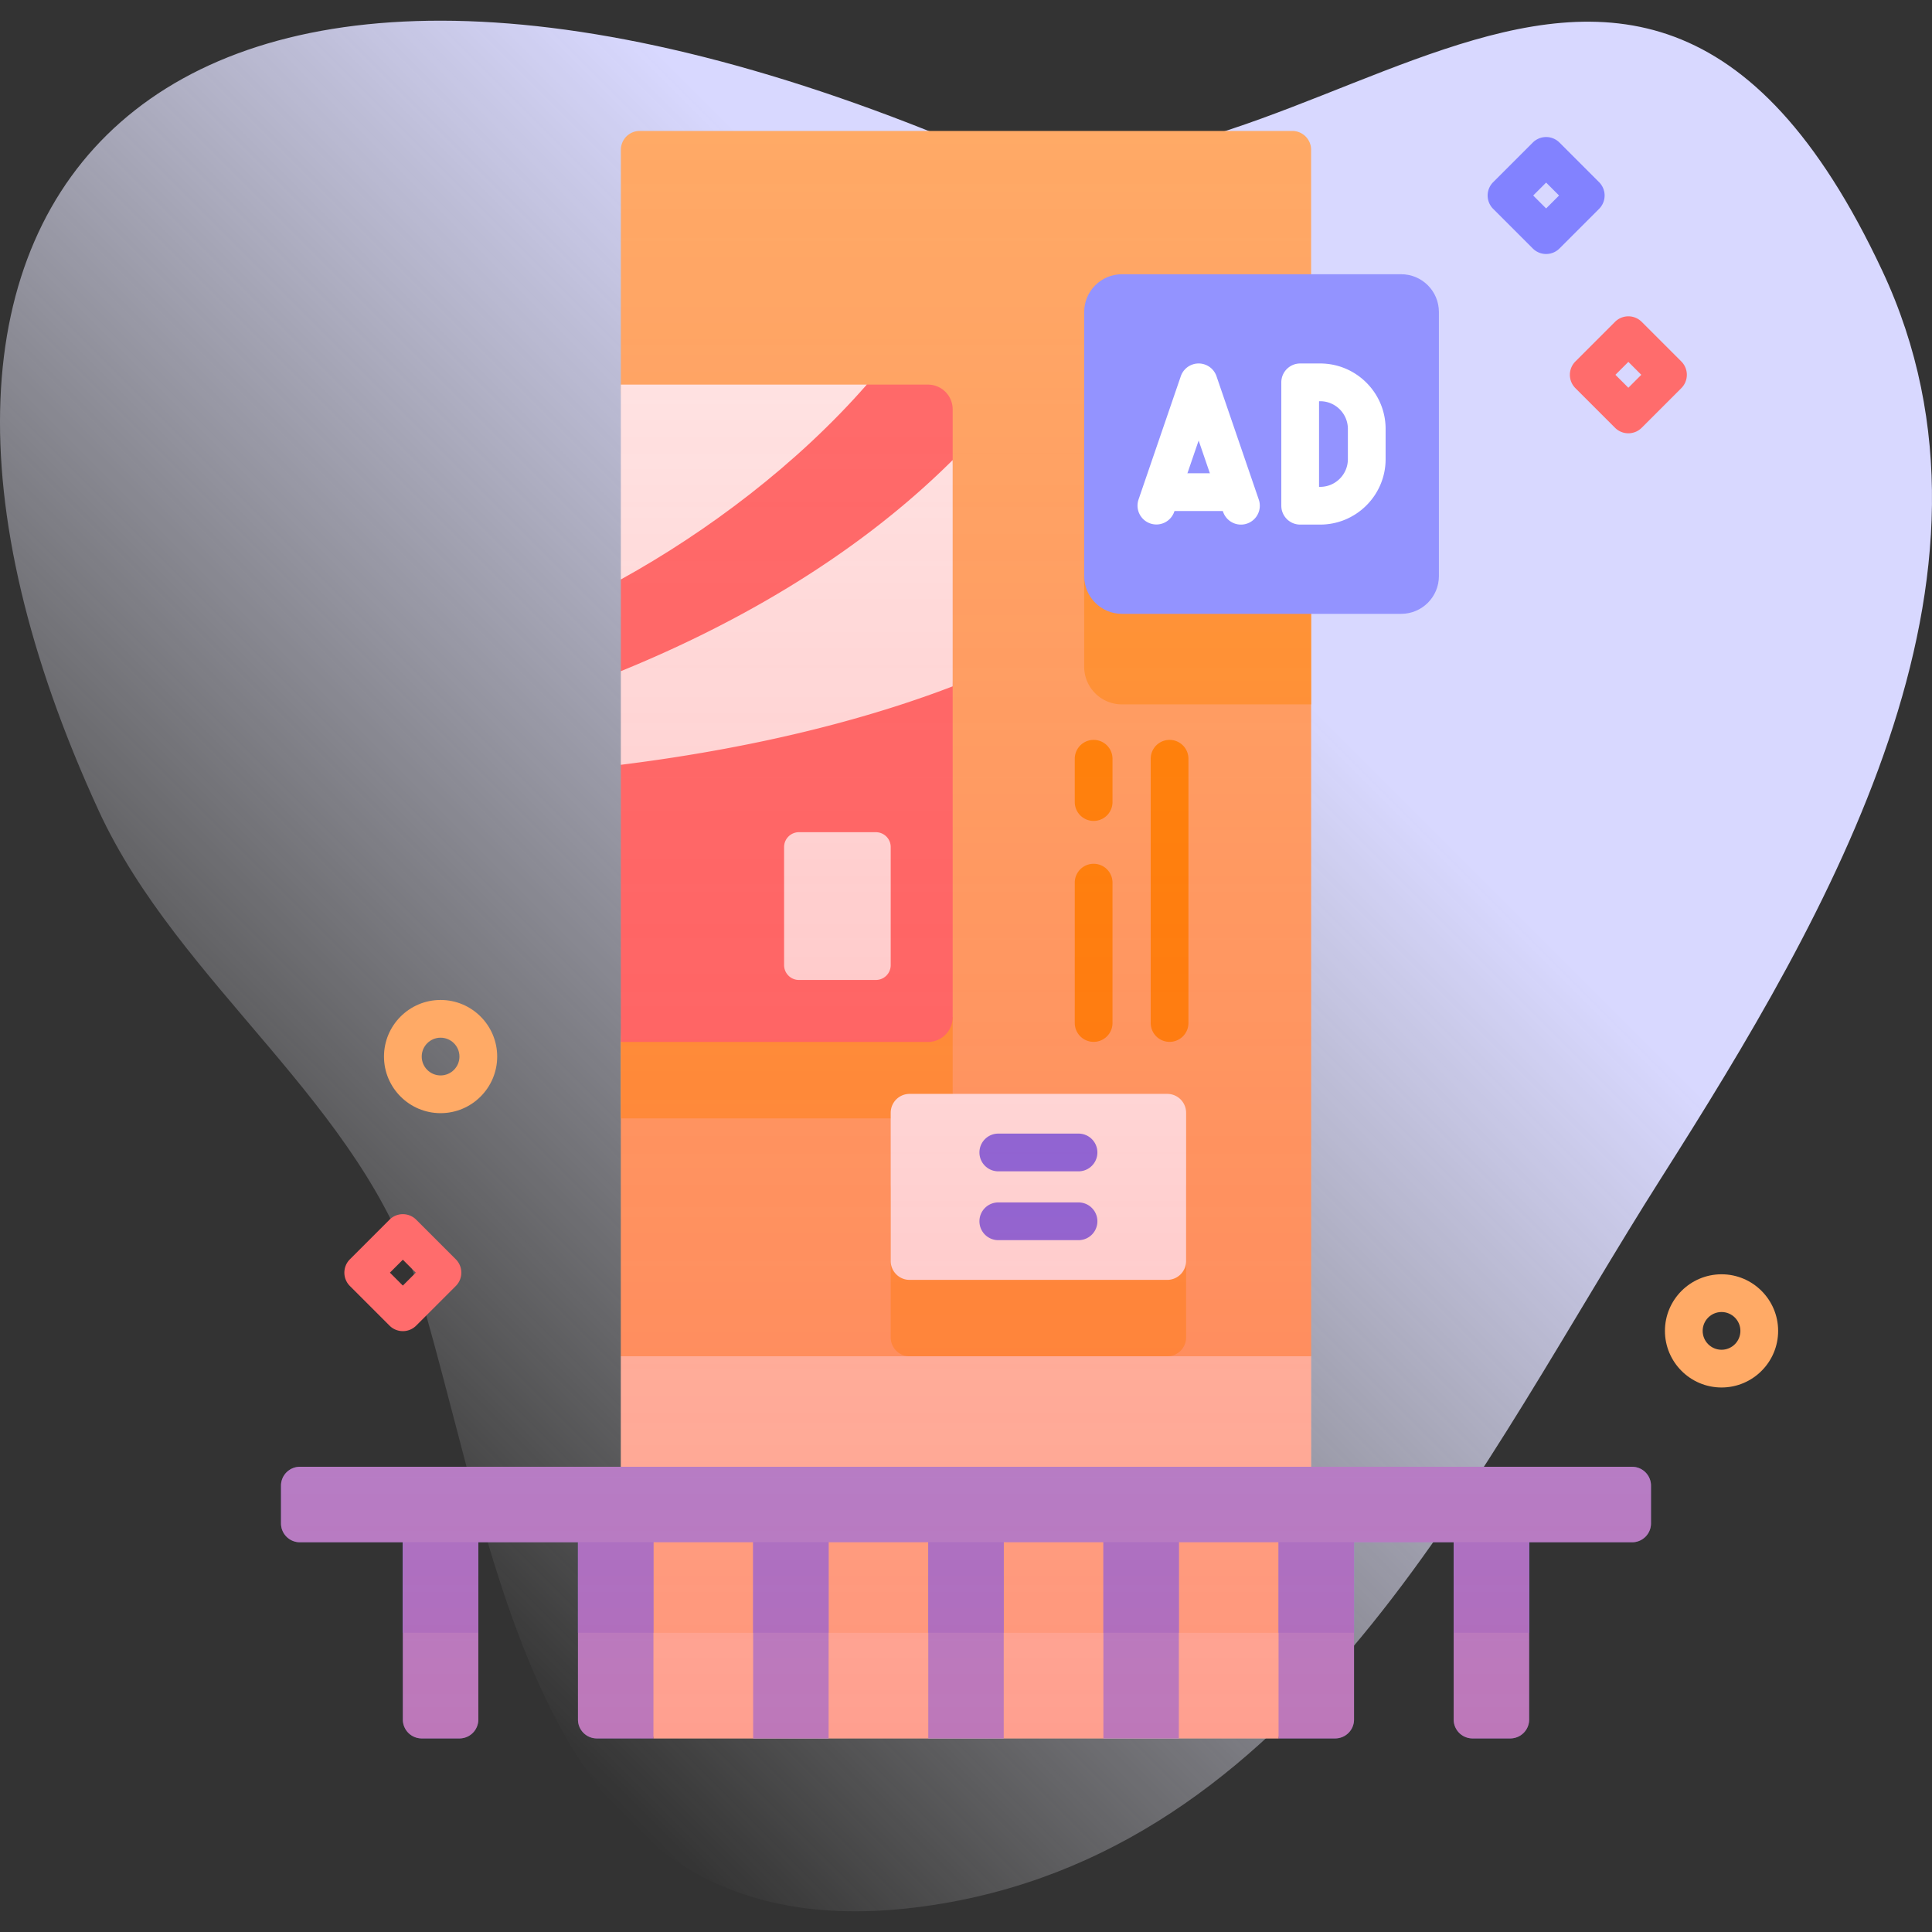 <?xml version="1.0" encoding="UTF-8"?> <svg xmlns="http://www.w3.org/2000/svg" xmlns:xlink="http://www.w3.org/1999/xlink" version="1.1" width="512" height="512" x="0" y="0" viewBox="0 0 512 512" style="enable-background:new 0 0 512 512" xml:space="preserve"><rect x="0" y="0" width="512" height="512" fill="#333333" stroke="none"/><g><linearGradient id="a" x1="57.043" x2="436.392" y1="373.224" y2="-6.124" gradientUnits="userSpaceOnUse"><stop offset="0" stop-color="#fff" stop-opacity="0"></stop><stop offset=".262" stop-color="#ededff" stop-opacity=".416"></stop><stop offset=".629" stop-color="#d8d8ff"></stop></linearGradient><linearGradient id="b" x1="256" x2="256" y1="467.557" y2="27.327" gradientUnits="userSpaceOnUse"><stop offset="0" stop-color="#ff4d4d" stop-opacity=".4"></stop><stop offset=".146" stop-color="#ff4d4d" stop-opacity=".342"></stop><stop offset="1" stop-color="#ff4d4d" stop-opacity="0"></stop></linearGradient><path fill="url(#a)" d="M498.846 71.804c-68.459-146.178-158.61 1.294-248.19-35.26C42.304-48.478-49.232 50.937 26.13 214.785c21.328 46.369 70.304 77.93 84.822 126.866 23.064 77.744 32.503 180.727 138.764 162.81 97.282-16.403 142.658-116.889 190.535-192.306 44.366-69.887 96.662-159.067 58.595-240.351z" opacity="1" data-original="url(#a)"></path><path fill="#ffaa66" d="M347.46 39.7v319.73l-90.9 3-92.02-3v-83.3l3-89.46-3-84.747V39.7a5 5 0 0 1 5-5h172.92a5 5 0 0 1 5 5z" opacity="1" data-original="#ffaa66"></path><g fill="#ff9c33"><path d="M347.46 96.67v90h-50.13c-5.53 0-10.01-4.47-10.01-10v-69.99c0-5.53 4.48-10.01 10.01-10.01zM164.539 276.13v20.251h81.371a6.558 6.558 0 0 0 6.558-6.558v-20.251zM309.331 359.43h-68.282a5 5 0 0 1-5-5v-39.288a5 5 0 0 1 5-5h68.282a5 5 0 0 1 5 5v39.288a5 5 0 0 1-5 5z" fill="#ff9c33" opacity="1" data-original="#ff9c33"></path></g><path fill="#ffd5ba" d="M347.46 359.43v49.285l-8.63 51.985H173.17l-8.63-51.985V359.43z" opacity="1" data-original="#ffd5ba"></path><path fill="#ffc498" d="M164.54 405.09h182.92v27.62H164.54z" opacity="1" data-original="#ffc498"></path><path fill="#ff6c6c" d="M245.911 101.923h-16.203l-65.168 51.634v24.304l3 13.976-3 10.843v73.449h81.371a6.558 6.558 0 0 0 6.558-6.558V181.89l-3-28.333 3-31.633v-13.443a6.558 6.558 0 0 0-6.558-6.558z" opacity="1" data-original="#ff6c6c"></path><g fill="#ffeded"><path d="M232.114 259.702h-20.387a3.935 3.935 0 0 1-3.935-3.935v-31.29a3.935 3.935 0 0 1 3.935-3.935h20.387a3.935 3.935 0 0 1 3.935 3.935v31.29a3.934 3.934 0 0 1-3.935 3.935zM164.539 177.862v24.819c38.99-4.87 67.838-13.086 87.924-20.791v-59.966c-26.936 26.812-60.009 44.569-87.924 55.938z" fill="#ffeded" opacity="1" data-original="#ffeded"></path></g><path fill="#ffeded" d="M164.539 101.923v51.635c22.75-12.569 46.643-30.436 65.168-51.635z" opacity="1" data-original="#ffeded"></path><path fill="#ffffff" d="M309.331 339.179h-68.282a5 5 0 0 1-5-5v-39.288a5 5 0 0 1 5-5h68.282a5 5 0 0 1 5 5v39.288a5 5 0 0 1-5 5z" opacity="1" data-original="#ffffff"></path><path fill="#6c6cff" d="M285.821 328.655H264.56a5 5 0 1 1 0-10h21.262a5 5 0 1 1-.001 10zM285.821 310.415H264.56a5 5 0 1 1 0-10h21.262a5 5 0 1 1-.001 10z" opacity="1" data-original="#6c6cff"></path><path fill="#ff8a00" d="M289.825 276.105a5 5 0 0 1-5-5v-37.194a5 5 0 1 1 10 0v37.194a5 5 0 0 1-5 5zM309.95 276.105a5 5 0 0 1-5-5v-70.027a5 5 0 1 1 10 0v70.027a5 5 0 0 1-5 5zM289.825 217.555a5 5 0 0 1-5-5v-11.477a5 5 0 1 1 10 0v11.477a5 5 0 0 1-5 5z" opacity="1" data-original="#ff8a00"></path><path fill="#9393ff" d="M126.76 405.09v50.61a5 5 0 0 1-5 5h-10a5 5 0 0 1-5-5v-50.61z" opacity="1" data-original="#9393ff"></path><path fill="#8282ff" d="M106.76 405.09h20v27.62h-20z" opacity="1" data-original="#8282ff"></path><path fill="#9393ff" d="M173.17 405.09v55.61h-15a5 5 0 0 1-5-5v-50.61z" opacity="1" data-original="#9393ff"></path><path fill="#8282ff" d="M153.17 405.09h20v27.62h-20z" opacity="1" data-original="#8282ff"></path><path fill="#9393ff" d="M199.59 405.09h20v55.61h-20z" opacity="1" data-original="#9393ff"></path><path fill="#8282ff" d="M199.59 405.09h20v27.62h-20z" opacity="1" data-original="#8282ff"></path><path fill="#9393ff" d="M246 405.09h20v55.61h-20z" opacity="1" data-original="#9393ff"></path><path fill="#8282ff" d="M246 405.09h20v27.62h-20z" opacity="1" data-original="#8282ff"></path><path fill="#9393ff" d="M292.41 405.09h20v55.61h-20z" opacity="1" data-original="#9393ff"></path><path fill="#8282ff" d="M292.41 405.09h20v27.62h-20z" opacity="1" data-original="#8282ff"></path><path fill="#9393ff" d="M358.83 405.09v50.61a5 5 0 0 1-5 5h-15v-55.61z" opacity="1" data-original="#9393ff"></path><path fill="#8282ff" d="M338.83 405.09h20v27.62h-20z" opacity="1" data-original="#8282ff"></path><path fill="#9393ff" d="M405.24 405.09v50.61a5 5 0 0 1-5 5h-10a5 5 0 0 1-5-5v-50.61z" opacity="1" data-original="#9393ff"></path><path fill="#8282ff" d="M385.24 405.09h20v27.62h-20z" opacity="1" data-original="#8282ff"></path><path fill="#9393ff" d="M432.532 388.715H79.468a5 5 0 0 0-5 5v10a5 5 0 0 0 5 5h353.064a5 5 0 0 0 5-5v-10a5 5 0 0 0-5-5z" opacity="1" data-original="#9393ff"></path><path fill="url(#b)" d="M347.46 388.715V39.7a5 5 0 0 0-5-5H169.54a5 5 0 0 0-5 5v349.015H79.468a5 5 0 0 0-5 5v10a5 5 0 0 0 5 5h27.292V455.7a5 5 0 0 0 5 5h10a5 5 0 0 0 5-5v-46.985h26.41V455.7a5 5 0 0 0 5 5h195.66a5 5 0 0 0 5-5v-46.985h26.41V455.7a5 5 0 0 0 5 5h10a5 5 0 0 0 5-5v-46.985h27.292a5 5 0 0 0 5-5v-10a5 5 0 0 0-5-5z" opacity="1" data-original="url(#b)"></path><path fill="#9393ff" d="M371.322 162.675h-73.997c-5.524 0-10.002-4.478-10.002-10.002V82.676c0-5.524 4.478-10.002 10.002-10.002h73.997c5.524 0 10.002 4.478 10.002 10.002v69.997c0 5.524-4.478 10.002-10.002 10.002z" opacity="1" data-original="#9393ff"></path><path fill="#ffffff" d="M349.854 139.022h-5.293a5 5 0 0 1-5-5v-32.696a5 5 0 0 1 5-5h5.293c9.565 0 17.348 7.782 17.348 17.347v8.001c0 9.567-7.782 17.348-17.348 17.348zm-.292-10h.293c4.052 0 7.348-3.296 7.348-7.347v-8.001c0-4.051-3.296-7.347-7.348-7.347h-.293zM328.862 139.024a5 5 0 0 1-4.729-3.38l-6.479-18.899-6.479 18.899a5 5 0 0 1-9.459-3.244l11.208-32.696a4.998 4.998 0 0 1 9.458 0l11.209 32.696a5 5 0 0 1-4.729 6.624z" opacity="1" data-original="#ffffff"></path><path fill="#ffffff" d="M326.648 135.424h-17.989a5 5 0 1 1 0-10h17.989a5 5 0 1 1 0 10z" opacity="1" data-original="#ffffff"></path><path fill="#8282ff" d="M409.74 67.313a4.983 4.983 0 0 1-3.535-1.464l-10.5-10.5a5 5 0 0 1 0-7.071l10.5-10.5a5 5 0 0 1 7.07 0l10.5 10.5a5 5 0 0 1 0 7.071l-10.5 10.5a4.981 4.981 0 0 1-3.535 1.464zm-3.428-15.5 3.429 3.429 3.429-3.429-3.429-3.429z" opacity="1" data-original="#8282ff"></path><path fill="#ff6c6c" d="M106.76 352.765a4.987 4.987 0 0 1-3.536-1.464l-10.5-10.5a5 5 0 0 1 0-7.071l10.5-10.5a5.001 5.001 0 0 1 7.071 0l10.5 10.5a5 5 0 0 1 0 7.071l-10.5 10.5a4.983 4.983 0 0 1-3.535 1.464zm-3.429-15.5 3.429 3.429 3.429-3.429-3.429-3.429zM431.532 114.827a4.983 4.983 0 0 1-3.535-1.464l-10.5-10.5a5 5 0 0 1 0-7.071l10.5-10.5a5 5 0 0 1 7.07 0l10.5 10.5a5 5 0 0 1 0 7.071l-10.5 10.5a4.985 4.985 0 0 1-3.535 1.464zm-3.428-15.5 3.429 3.429 3.429-3.429-3.429-3.429z" opacity="1" data-original="#ff6c6c"></path><path fill="#ffaa66" d="M456.225 367.699c-8.271 0-15-6.729-15-15s6.729-15 15-15 15 6.729 15 15-6.729 15-15 15zm0-20c-2.757 0-5 2.243-5 5s2.243 5 5 5 5-2.243 5-5-2.244-5-5-5zM116.76 295c-8.271 0-15-6.729-15-15s6.729-15 15-15 15 6.729 15 15-6.729 15-15 15zm0-20c-2.757 0-5 2.243-5 5s2.243 5 5 5 5-2.243 5-5-2.243-5-5-5z" opacity="1" data-original="#ffaa66"></path></g></svg> 